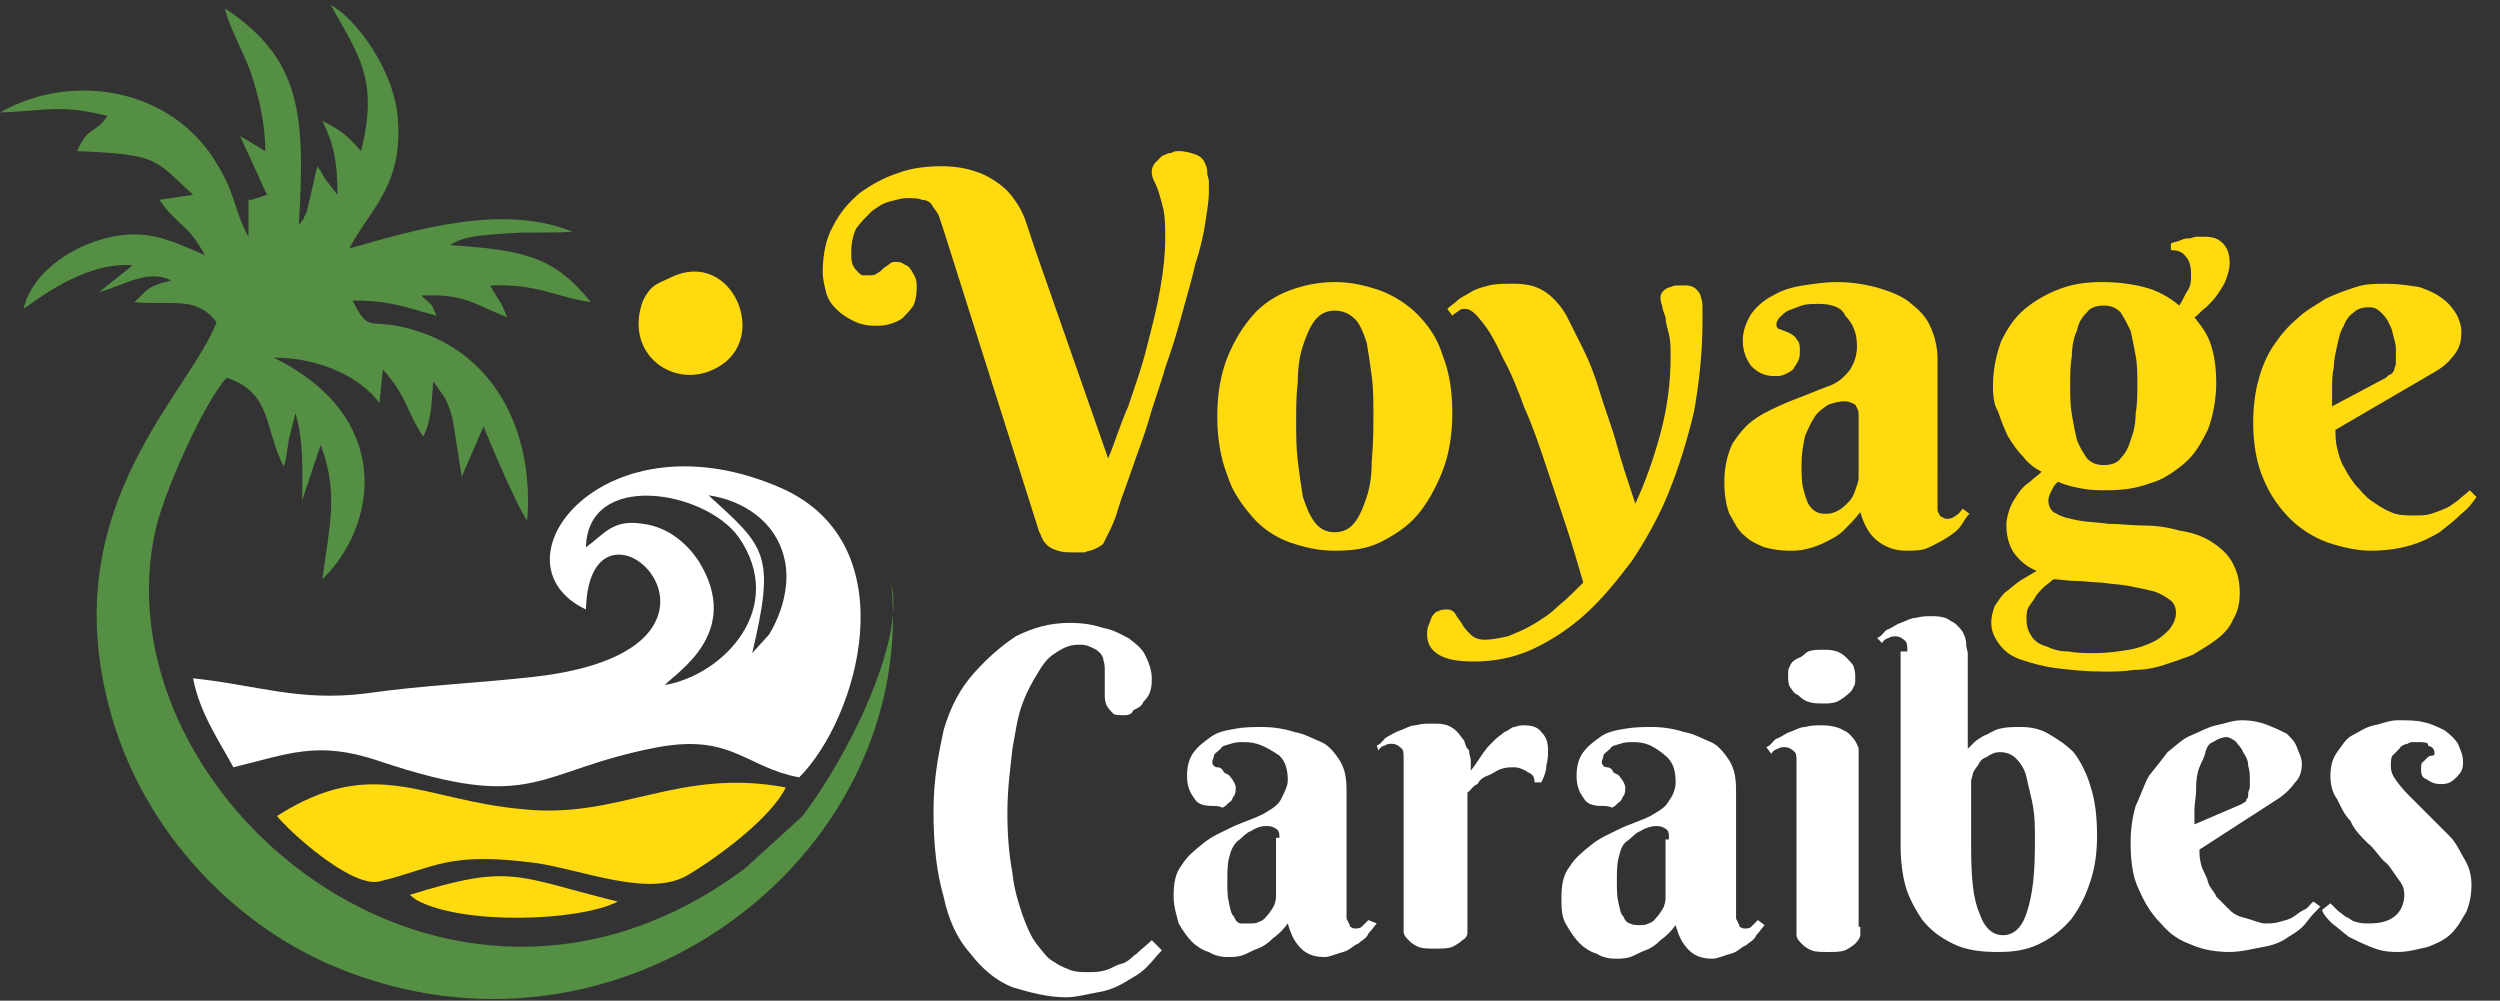 <?xml version="1.0" encoding="utf-8"?>
<!-- Generator: Adobe Illustrator 24.1.0, SVG Export Plug-In . SVG Version: 6.00 Build 0)  -->
<svg version="1.1" id="Layer_1" xmlns="http://www.w3.org/2000/svg" xmlns:xlink="http://www.w3.org/1999/xlink" x="0px" y="0px"
	 width="148.9px" height="59.6px" viewBox="0 0 148.9 59.6" style="enable-background:new 0 0 148.9 59.6;" xml:space="preserve">
<rect x="0" y="0" width="148.9" height="59.6" fill="#333333" stroke="none"/>
<style type="text/css">
	.st0{fill:#FFDA0F;}
	.st1{fill:#FFFFFF;}
	.st2{fill-rule:evenodd;clip-rule:evenodd;fill:#FFFFFF;}
	.st3{fill-rule:evenodd;clip-rule:evenodd;fill:#FFDA0F;}
	.st4{fill-rule:evenodd;clip-rule:evenodd;fill:#558F43;}
</style>
<g>
	<path class="st0" d="M66,27.3c0.4-0.9,0.7-2,1.2-3.1c0.4-1.2,0.8-2.3,1.1-3.5c0.3-1.2,0.6-2.3,0.8-3.5c0.2-1.1,0.3-2.1,0.3-3
		c0-0.7,0-1.2-0.1-1.7c-0.1-0.4-0.2-0.8-0.3-1.1c-0.1-0.3-0.2-0.5-0.3-0.7c-0.1-0.2-0.1-0.4-0.1-0.5c0-0.2,0.1-0.4,0.2-0.5
		s0.3-0.3,0.4-0.4c0.2-0.1,0.4-0.2,0.6-0.2C69.9,9,70.1,9,70.2,9c0.4,0,0.7,0.1,1,0.2c0.3,0.1,0.5,0.3,0.6,0.6
		c0.1,0.2,0.1,0.3,0.1,0.5s0.1,0.3,0.1,0.5s0,0.3,0,0.4c0,0.1,0,0.2,0,0.3c0,0.4-0.1,1-0.2,1.7s-0.3,1.6-0.6,2.5
		c-0.2,0.9-0.5,1.9-0.8,3s-0.6,2.1-1,3.2c-0.3,1.1-0.7,2.1-1,3.2c-0.3,1-0.7,2-1,2.9s-0.6,1.6-0.8,2.3c-0.2,0.7-0.4,1.1-0.6,1.5
		c-0.1,0.2-0.2,0.4-0.3,0.6c-0.1,0.1-0.3,0.2-0.5,0.3s-0.4,0.1-0.6,0.2c-0.2,0-0.4,0-0.6,0c-0.4,0-0.7,0-1-0.1s-0.5-0.2-0.6-0.3
		s-0.3-0.3-0.3-0.4C62,32,62,31.8,61.9,31.7l-5.7-18c-0.1-0.3-0.2-0.6-0.3-0.9c-0.1-0.2-0.3-0.4-0.4-0.6s-0.4-0.3-0.6-0.3
		c-0.2-0.1-0.5-0.1-0.9-0.1c-0.3,0-0.6,0.1-1,0.2c-0.4,0.1-0.7,0.3-1.1,0.6c-0.3,0.3-0.6,0.6-0.9,1c-0.2,0.4-0.3,0.9-0.3,1.4
		c0,0.3,0,0.6,0.1,0.8s0.2,0.3,0.3,0.4s0.2,0.2,0.3,0.2s0.2,0,0.2,0c0.3,0,0.5,0,0.6-0.1c0.2-0.1,0.3-0.2,0.4-0.3
		c0.1-0.1,0.3-0.2,0.4-0.3c0.1-0.1,0.2-0.1,0.4-0.1c0.1,0,0.2,0,0.4,0.1c0.1,0.1,0.3,0.1,0.4,0.3c0.1,0.1,0.2,0.3,0.3,0.5
		s0.1,0.4,0.1,0.7c0,0.4-0.1,0.8-0.2,1c-0.2,0.3-0.4,0.5-0.6,0.7c-0.2,0.2-0.5,0.3-0.8,0.4s-0.6,0.1-0.9,0.1c-0.5,0-0.9-0.1-1.3-0.3
		c-0.4-0.2-0.7-0.4-1-0.7c-0.3-0.3-0.5-0.6-0.6-1S49,16.6,49,16.2c0-1,0.2-2,0.6-2.7c0.4-0.8,0.9-1.4,1.6-2c0.7-0.5,1.4-0.9,2.3-1.2
		c0.8-0.3,1.7-0.4,2.6-0.4c1,0,1.8,0.2,2.5,0.5c0.6,0.3,1.2,0.7,1.6,1.2c0.4,0.5,0.7,1,0.9,1.6s0.4,1.2,0.6,1.8L66,27.3z"/>
	<path class="st0" d="M72.5,24.8c0-1.3,0.2-2.5,0.6-3.5s0.9-1.8,1.5-2.5s1.4-1.2,2.2-1.5c0.8-0.3,1.7-0.5,2.7-0.5s1.8,0.2,2.7,0.5
		c0.8,0.3,1.6,0.8,2.2,1.4s1.2,1.4,1.5,2.4c0.4,1,0.6,2.1,0.6,3.5c0,1.3-0.2,2.5-0.6,3.5S85,30,84.4,30.7s-1.4,1.2-2.2,1.6
		c-0.8,0.4-1.7,0.5-2.7,0.5s-1.8-0.2-2.7-0.5c-0.8-0.3-1.6-0.8-2.2-1.5s-1.2-1.5-1.5-2.5C72.7,27.3,72.5,26.1,72.5,24.8z M81.8,24.7
		c0-0.8,0-1.6-0.1-2.3c-0.1-0.8-0.2-1.4-0.3-2c-0.2-0.6-0.4-1.1-0.7-1.4c-0.3-0.3-0.7-0.5-1.2-0.5s-0.9,0.2-1.2,0.6
		c-0.3,0.4-0.5,0.9-0.7,1.5s-0.3,1.3-0.3,2.1c-0.1,0.8-0.1,1.6-0.1,2.4s0,1.6,0.1,2.4s0.2,1.5,0.3,2.1c0.2,0.6,0.4,1.1,0.7,1.5
		c0.3,0.4,0.7,0.6,1.2,0.6s0.9-0.2,1.2-0.6c0.3-0.4,0.5-0.9,0.7-1.5s0.3-1.3,0.3-2.1C81.8,26.3,81.8,25.5,81.8,24.7z"/>
	<path class="st0" d="M101.4,19.2c0,1.8-0.2,3.6-0.5,5.3c-0.4,1.7-0.9,3.3-1.5,4.8s-1.4,2.9-2.2,4.1c-0.9,1.2-1.8,2.3-2.8,3.2
		s-2.1,1.6-3.2,2.1s-2.3,0.7-3.4,0.7c-0.9,0-1.6-0.1-2.1-0.4c-0.5-0.3-0.7-0.7-0.7-1.2c0-0.2,0-0.4,0.1-0.6c0.1-0.2,0.1-0.3,0.2-0.5
		c0.1-0.1,0.2-0.3,0.4-0.3c0.1-0.1,0.3-0.1,0.5-0.1s0.4,0.1,0.5,0.3s0.3,0.4,0.4,0.6c0.1,0.2,0.3,0.4,0.5,0.6
		c0.2,0.2,0.5,0.3,0.8,0.3c0.5,0,0.9-0.1,1.4-0.2c0.5-0.2,1-0.4,1.5-0.7s1-0.6,1.5-1.1c0.5-0.4,1-0.9,1.5-1.4c-0.3-1-0.6-2.1-1-3.3
		s-0.8-2.4-1.2-3.6c-0.4-1.2-0.8-2.4-1.3-3.5c-0.4-1.1-0.8-2.1-1.3-3c-0.4-0.9-0.8-1.6-1.2-2.1c-0.4-0.5-0.7-0.8-1-0.8
		c-0.2,0-0.3,0-0.4,0.1s-0.2,0.1-0.4,0.3l-0.3-0.4c0.2-0.2,0.4-0.3,0.6-0.5s0.5-0.3,0.8-0.5s0.7-0.3,1.1-0.4s0.9-0.1,1.5-0.1
		s1.2,0.1,1.7,0.4s1,0.8,1.4,1.5c0.3,0.6,0.6,1.2,1,2s0.7,1.6,1,2.6s0.7,2,1,3.1s0.7,2.3,1.1,3.5c0.6-1.3,1.1-2.7,1.5-4.2
		c0.4-1.5,0.6-3,0.6-4.5c0-0.6,0-1-0.1-1.4s-0.2-0.7-0.2-1c-0.1-0.3-0.2-0.5-0.2-0.7c-0.1-0.2-0.1-0.4-0.1-0.5
		c0-0.2,0.1-0.3,0.2-0.4s0.3-0.2,0.4-0.2C99.7,17,99.8,17,100,17s0.3,0,0.4,0c0.3,0,0.5,0.1,0.6,0.2s0.3,0.3,0.3,0.5
		c0.1,0.2,0.1,0.5,0.1,0.7C101.4,18.5,101.4,18.9,101.4,19.2z"/>
	<path class="st0" d="M108.3,18.1c-0.3,0-0.7,0-1,0.1s-0.5,0.2-0.8,0.3c-0.2,0.1-0.4,0.3-0.5,0.4s-0.2,0.3-0.2,0.4
		c0,0.2,0.1,0.3,0.2,0.3c0.2,0.1,0.3,0.1,0.5,0.2s0.4,0.2,0.5,0.4c0.2,0.2,0.2,0.4,0.2,0.7c0,0.2,0,0.4-0.1,0.6s-0.2,0.3-0.3,0.5
		c-0.1,0.1-0.3,0.2-0.5,0.3c-0.2,0.1-0.4,0.1-0.6,0.1c-0.6,0-1-0.2-1.4-0.6c-0.3-0.4-0.5-0.9-0.5-1.5s0.2-1.1,0.5-1.6
		c0.3-0.4,0.7-0.8,1.3-1.1c0.5-0.3,1.1-0.5,1.8-0.6c0.7-0.1,1.3-0.2,2-0.2c0.8,0,1.5,0.1,2.3,0.3c0.7,0.2,1.3,0.4,1.9,0.8
		c0.5,0.4,1,0.8,1.3,1.4s0.5,1.3,0.5,2.1V30c0,0.1,0,0.2,0,0.3c0,0.1,0,0.2,0.1,0.3c0,0.1,0.1,0.2,0.2,0.2c0.1,0.1,0.2,0.1,0.3,0.1
		c0.2,0,0.4-0.1,0.5-0.2c0.2-0.1,0.3-0.3,0.4-0.4l0.4,0.3c-0.2,0.2-0.3,0.4-0.5,0.7c-0.2,0.3-0.5,0.5-0.8,0.7s-0.7,0.4-1.1,0.6
		c-0.4,0.2-0.9,0.2-1.4,0.2c-0.6,0-1.2-0.2-1.7-0.6c-0.5-0.4-0.8-1-1-1.7c-0.3,0.4-0.7,0.8-1,1.1c-0.3,0.3-0.7,0.5-1.1,0.7
		s-0.7,0.3-1.1,0.4c-0.4,0.1-0.7,0.1-1.1,0.1c-0.5,0-1-0.1-1.4-0.2c-0.5-0.2-0.9-0.4-1.2-0.7c-0.4-0.3-0.6-0.8-0.9-1.3
		c-0.2-0.5-0.3-1.2-0.3-1.9c0-0.9,0.2-1.7,0.5-2.3c0.4-0.6,0.8-1.1,1.4-1.5s1.3-0.7,2-1c0.8-0.3,1.5-0.6,2.3-0.9
		c0.6-0.2,1-0.6,1.3-1c0.3-0.5,0.4-0.9,0.4-1.4c0-0.7-0.2-1.3-0.7-1.8C109.7,18.3,109.1,18.1,108.3,18.1z M110.7,24.7
		c0-0.3-0.1-0.4-0.2-0.6c-0.2-0.1-0.4-0.2-0.6-0.2c-0.4,0-0.7,0.1-1,0.2c-0.3,0.2-0.6,0.4-0.8,0.7c-0.2,0.3-0.4,0.7-0.6,1.2
		c-0.1,0.5-0.2,1-0.2,1.6s0,1.1,0.1,1.5s0.2,0.7,0.3,0.9c0.1,0.2,0.3,0.4,0.5,0.5s0.4,0.1,0.6,0.1c0.3,0,0.5-0.1,0.7-0.2
		s0.4-0.3,0.6-0.5s0.3-0.4,0.4-0.7s0.2-0.5,0.2-0.8V24.7z"/>
	<path class="st0" d="M118.7,23c0-1,0.2-1.9,0.5-2.7c0.4-0.8,0.8-1.4,1.4-1.9s1.3-0.9,2.1-1.2c0.8-0.3,1.6-0.4,2.5-0.4
		s1.7,0.1,2.5,0.3s1.5,0.6,2.1,1.1c0.2-0.3,0.3-0.6,0.5-0.9s0.2-0.6,0.2-1s-0.1-0.8-0.3-1c-0.2-0.3-0.5-0.4-0.9-0.4v-0.4
		c0.2-0.1,0.4-0.1,0.6-0.2c0.2-0.1,0.3-0.1,0.5-0.1c0.1,0,0.3-0.1,0.4-0.1c0.1,0,0.3,0,0.5,0c0.5,0,0.8,0.1,1.1,0.4
		c0.3,0.3,0.4,0.7,0.4,1.2c0,0.3-0.1,0.6-0.2,0.9s-0.3,0.6-0.5,0.9s-0.4,0.5-0.7,0.8c-0.3,0.2-0.5,0.5-0.7,0.6c0.4,0.5,0.8,1,1,1.7
		c0.2,0.6,0.3,1.4,0.3,2.2c0,1-0.2,2-0.5,2.8c-0.4,0.8-0.8,1.5-1.4,2c-0.6,0.5-1.3,1-2.1,1.2c-0.8,0.3-1.6,0.4-2.5,0.4
		c-0.5,0-1,0-1.5-0.1s-1-0.2-1.4-0.4c-0.2,0.1-0.3,0.3-0.4,0.5s-0.2,0.4-0.2,0.6c0,0.4,0.2,0.7,0.5,0.8c0.3,0.2,0.8,0.3,1.3,0.4
		s1.1,0.1,1.8,0.2c0.7,0,1.4,0.1,2.1,0.1c0.7,0,1.4,0.1,2.1,0.3c0.7,0.1,1.3,0.3,1.8,0.6s1,0.7,1.3,1.2s0.5,1.1,0.5,1.9
		c0,0.6-0.1,1.1-0.4,1.6c-0.2,0.5-0.6,0.9-1,1.2s-0.9,0.6-1.4,0.9c-0.5,0.2-1.1,0.4-1.7,0.6c-0.6,0.2-1.2,0.3-1.8,0.3
		c-0.6,0.1-1.2,0.1-1.8,0.1c-1,0-2-0.1-2.8-0.2c-0.8-0.1-1.5-0.3-2.1-0.5s-1-0.5-1.3-0.9s-0.5-0.8-0.5-1.3c0-0.4,0.1-0.7,0.2-1
		c0.2-0.3,0.4-0.6,0.6-0.8c0.3-0.2,0.6-0.5,0.9-0.7s0.7-0.4,1-0.6c-0.5-0.2-0.9-0.5-1.3-1c-0.3-0.4-0.5-1-0.5-1.7
		c0-0.4,0.1-0.7,0.2-1s0.3-0.6,0.5-0.9s0.4-0.5,0.7-0.7c0.2-0.2,0.5-0.4,0.7-0.6c-0.4-0.2-0.8-0.5-1.1-0.9c-0.3-0.3-0.6-0.7-0.9-1.2
		c-0.2-0.4-0.4-0.9-0.6-1.5C118.8,24.2,118.7,23.7,118.7,23z M129.6,36.5c0-0.3-0.1-0.6-0.4-0.8c-0.3-0.2-0.6-0.4-1-0.5
		c-0.4-0.1-0.9-0.2-1.4-0.3s-1-0.1-1.6-0.2c-0.5,0-1.1-0.1-1.6-0.1s-0.9-0.1-1.3-0.1c-0.2,0.2-0.4,0.3-0.6,0.5s-0.4,0.4-0.5,0.6
		c-0.1,0.2-0.3,0.4-0.4,0.6c-0.1,0.2-0.1,0.4-0.1,0.7c0,0.4,0.1,0.7,0.3,1c0.2,0.3,0.5,0.5,0.9,0.6c0.4,0.2,0.8,0.3,1.3,0.3
		c0.5,0.1,1,0.1,1.6,0.1c0.7,0,1.4-0.1,2-0.2c0.6-0.1,1.1-0.3,1.5-0.5c0.4-0.2,0.7-0.5,0.9-0.7C129.5,37.1,129.6,36.8,129.6,36.5z
		 M127.3,22.9c0-0.6,0-1.2-0.1-1.7c-0.1-0.6-0.2-1-0.3-1.5c-0.2-0.4-0.4-0.8-0.6-1.1c-0.3-0.3-0.6-0.4-1-0.4s-0.8,0.1-1,0.4
		c-0.3,0.3-0.5,0.6-0.6,1.1c-0.2,0.4-0.3,1-0.3,1.5c-0.1,0.6-0.1,1.1-0.1,1.7s0,1.2,0.1,1.8c0.1,0.6,0.2,1.1,0.3,1.5
		c0.2,0.5,0.4,0.8,0.6,1.1c0.3,0.3,0.6,0.4,1,0.4s0.8-0.1,1-0.4c0.3-0.3,0.5-0.7,0.6-1.1c0.2-0.5,0.3-1,0.3-1.6
		C127.3,24.1,127.3,23.5,127.3,22.9z"/>
	<path class="st0" d="M139.1,25.6c0,0.3,0,0.7,0.1,1.1s0.2,0.8,0.4,1.1c0.2,0.4,0.4,0.7,0.7,1.1c0.3,0.3,0.6,0.7,0.9,0.9
		s0.7,0.5,1.2,0.7c0.4,0.2,0.9,0.2,1.4,0.2c0.4,0,0.7,0,1-0.1s0.6-0.2,0.8-0.3c0.3-0.1,0.5-0.3,0.8-0.5c0.2-0.2,0.5-0.4,0.7-0.6
		l0.4,0.4c-0.2,0.3-0.5,0.7-0.9,1c-0.4,0.4-0.8,0.7-1.3,1.1c-0.5,0.3-1.1,0.6-1.8,0.8s-1.5,0.3-2.3,0.3s-1.7-0.2-2.6-0.5
		c-0.8-0.3-1.6-0.8-2.2-1.4c-0.6-0.6-1.2-1.4-1.6-2.4c-0.4-0.9-0.6-2.1-0.6-3.3c0-0.9,0.1-1.8,0.3-2.5c0.2-0.8,0.5-1.5,0.9-2.1
		s0.9-1.2,1.4-1.6c0.5-0.5,1.1-0.8,1.7-1.2c0.6-0.3,1.2-0.5,1.8-0.7s1.2-0.2,1.8-0.2c0.7,0,1.4,0.1,2,0.2c0.6,0.2,1,0.4,1.4,0.7
		c0.4,0.3,0.6,0.6,0.8,0.9c0.2,0.4,0.3,0.7,0.3,1.1c0,0.5-0.1,0.9-0.4,1.3c-0.3,0.4-0.6,0.7-1.1,1L139.1,25.6z M142.1,22.5
		c0.1-0.1,0.2-0.2,0.3-0.2c0.1-0.1,0.2-0.2,0.2-0.3c0-0.1,0.1-0.2,0.1-0.4c0-0.2,0-0.4,0-0.6c0-0.3,0-0.5-0.1-0.8s-0.1-0.6-0.3-0.9
		c-0.1-0.3-0.3-0.5-0.5-0.7s-0.4-0.3-0.7-0.3c-0.4,0-0.7,0.1-0.9,0.3c-0.3,0.2-0.5,0.5-0.6,0.8c-0.2,0.3-0.3,0.7-0.4,1.2
		c-0.1,0.4-0.2,0.9-0.2,1.3c-0.1,0.4-0.1,0.9-0.1,1.3s0,0.8,0,1L142.1,22.5z"/>
	<path class="st1" d="M64.4,38.4c-0.3,0-0.5,0-0.8,0.1c-0.3,0.1-0.6,0.3-0.9,0.5c-0.4,0.3-0.6,0.6-0.9,1.1s-0.6,1-0.9,1.8
		c-0.3,0.8-0.4,1.6-0.6,2.7c-0.1,1-0.3,2.3-0.3,3.8c0,1.4,0.1,2.5,0.3,3.6c0.1,1,0.4,1.9,0.6,2.5c0.3,0.8,0.5,1.3,0.9,1.8
		s0.6,0.8,1,1c0.4,0.3,0.8,0.4,1,0.5c0.4,0.1,0.6,0.1,1,0.1s0.6,0,1-0.1s0.6-0.3,1-0.4c0.4-0.1,0.6-0.4,0.9-0.6
		c0.3-0.3,0.6-0.5,0.9-0.8l0.6,0.6c-0.3,0.3-0.5,0.6-0.9,1c-0.4,0.4-0.8,0.6-1.3,0.9s-1,0.5-1.6,0.6c-0.6,0.1-1.3,0.3-1.9,0.3
		c-1.1,0-2.2-0.3-3.2-0.6c-1-0.4-1.8-1.1-2.5-2c-0.8-0.9-1.3-2-1.6-3.4c-0.4-1.4-0.6-3-0.6-5.1c0-1.9,0.3-3.4,0.6-4.8
		c0.4-1.4,1-2.5,1.8-3.4c0.8-0.9,1.6-1.6,2.5-2.2c1-0.5,2-0.8,3.2-0.8c0.8,0,1.4,0.1,2,0.3c0.6,0.1,1.1,0.4,1.5,0.6
		c0.4,0.3,0.8,0.6,1,1s0.4,0.9,0.4,1.4c0,0.3,0,0.5-0.1,0.8s-0.3,0.5-0.4,0.6c-0.1,0.3-0.4,0.4-0.6,0.5c-0.1,0.3-0.4,0.3-0.6,0.3
		s-0.5,0-0.6-0.1S66,42.2,65.9,42c-0.1-0.3-0.1-0.4-0.1-0.6s0-0.5,0-0.8c0-0.3,0-0.5,0-0.8c0-0.3-0.1-0.5-0.1-0.6
		c-0.1-0.3-0.3-0.4-0.4-0.5C64.9,38.5,64.7,38.4,64.4,38.4z"/>
	<path class="st1" d="M74.1,44.2c-0.3,0-0.5,0-0.8,0.1c-0.3,0.1-0.5,0.1-0.6,0.3c-0.1,0.1-0.4,0.3-0.4,0.4c0,0.1-0.1,0.3-0.1,0.4
		c0,0.1,0.1,0.3,0.3,0.3s0.3,0.1,0.4,0.3c0.1,0.1,0.3,0.1,0.4,0.3c0.1,0.1,0.3,0.4,0.3,0.6c0,0.1,0,0.4-0.1,0.5
		c-0.1,0.1-0.1,0.3-0.3,0.4c-0.1,0.1-0.3,0.3-0.4,0.3C72.6,48,72.4,48,72.2,48c-0.5,0-0.9-0.1-1.1-0.5c-0.3-0.4-0.4-0.8-0.4-1.3
		c0-0.5,0.1-1,0.4-1.4c0.3-0.4,0.6-0.6,1-0.9c0.4-0.3,0.9-0.4,1.5-0.5c0.5-0.1,1.1-0.1,1.6-0.1c0.6,0,1.3,0.1,1.9,0.3
		c0.6,0.1,1.1,0.4,1.6,0.6s0.9,0.8,1.1,1.1c0.3,0.5,0.4,1,0.4,1.8v7.2c0,0.1,0,0.1,0,0.3s0,0.1,0.1,0.3c0,0.1,0.1,0.1,0.1,0.3
		c0.1,0,0.1,0.1,0.3,0.1c0.1,0,0.3,0,0.4-0.1c0.1-0.1,0.3-0.3,0.4-0.4L82,55c-0.1,0.1-0.3,0.4-0.5,0.6c-0.1,0.3-0.4,0.4-0.6,0.6
		c-0.3,0.1-0.5,0.4-0.9,0.5c-0.4,0.1-0.8,0.3-1.1,0.3c-0.5,0-1-0.1-1.4-0.5s-0.6-0.8-0.8-1.5c-0.3,0.4-0.5,0.6-0.9,0.9
		c-0.3,0.3-0.6,0.5-0.9,0.6c-0.3,0.1-0.6,0.3-0.9,0.4c-0.3,0.1-0.6,0.1-0.9,0.1c-0.4,0-0.8-0.1-1.1-0.3c-0.4-0.1-0.8-0.4-1-0.6
		c-0.3-0.3-0.5-0.6-0.8-1.1c-0.1-0.4-0.3-1-0.3-1.6c0-0.8,0.1-1.4,0.5-1.9c0.3-0.5,0.8-0.9,1.3-1.3c0.5-0.4,1-0.6,1.6-0.9
		s1.3-0.5,1.9-0.8c0.5-0.3,0.9-0.5,1.1-0.9s0.4-0.8,0.4-1.1c0-0.6-0.1-1.1-0.5-1.5C75.3,44.4,74.8,44.2,74.1,44.2z M76.2,49.8
		c0-0.3-0.1-0.4-0.3-0.5s-0.3-0.1-0.5-0.1c-0.3,0-0.6,0.1-0.9,0.3c-0.3,0.1-0.5,0.4-0.8,0.6c-0.3,0.3-0.4,0.6-0.5,1
		c-0.1,0.4-0.1,0.9-0.1,1.4c0,0.5,0,0.9,0.1,1.3c0.1,0.4,0.1,0.6,0.3,0.8c0.1,0.3,0.3,0.4,0.4,0.4C74,55,74.3,55,74.4,55
		c0.3,0,0.4,0,0.6-0.1c0.3-0.1,0.4-0.3,0.5-0.4c0.1-0.1,0.3-0.4,0.4-0.6c0.1-0.3,0.1-0.4,0.1-0.6v-3.4H76.2z"/>
	<path class="st1" d="M87.6,45.9c0.4-0.5,0.6-0.9,1-1.4c0.1-0.1,0.4-0.4,0.5-0.5c0.1-0.1,0.4-0.3,0.5-0.4c0.3-0.1,0.4-0.3,0.6-0.3
		c0.3-0.1,0.4-0.1,0.6-0.1c0.4,0,0.8,0.1,1,0.4c0.3,0.3,0.4,0.6,0.4,1.1c0,0.3,0,0.5-0.1,0.9c0,0.3-0.1,0.6-0.3,1h-0.4
		c0-0.3-0.1-0.5-0.4-0.6c-0.1-0.1-0.5-0.3-0.8-0.3s-0.5,0-0.8,0.1c-0.3,0.1-0.5,0.3-0.8,0.4c-0.3,0.1-0.5,0.3-0.6,0.5
		c-0.3,0.1-0.4,0.4-0.6,0.5v8c0,0.1,0,0.3,0,0.4c0,0.1-0.1,0.3-0.3,0.4c-0.1,0.1-0.4,0.3-0.6,0.4c-0.3,0.1-0.6,0.1-1,0.1
		c-0.4,0-0.8,0-1-0.1c-0.3-0.1-0.5-0.3-0.6-0.4c-0.1-0.1-0.3-0.3-0.3-0.5c0-0.1,0-0.3,0-0.4v-9.9c0-0.3,0-0.5-0.1-0.6
		c-0.1-0.1-0.3-0.3-0.6-0.3c-0.1,0-0.3,0-0.4,0.1c-0.1,0-0.3,0.1-0.4,0.3L82,44.4c0.3-0.1,0.4-0.4,0.6-0.5s0.5-0.3,0.8-0.4
		c0.3-0.1,0.6-0.3,0.9-0.3c0.4-0.1,0.6-0.1,1-0.1s0.6,0,0.9,0.1c0.3,0.1,0.5,0.3,0.6,0.4c0.1,0.1,0.3,0.4,0.4,0.5
		c0.1,0.3,0.1,0.4,0.3,0.6c0,0.3,0.1,0.4,0.1,0.6C87.6,45.6,87.6,45.8,87.6,45.9z"/>
	<path class="st1" d="M97.3,44.2c-0.3,0-0.5,0-0.8,0.1c-0.3,0.1-0.5,0.1-0.6,0.3c-0.1,0.1-0.4,0.3-0.4,0.4c0,0.1-0.1,0.3-0.1,0.4
		c0,0.1,0.1,0.3,0.3,0.3s0.3,0.1,0.4,0.3c0.1,0.1,0.3,0.1,0.4,0.3c0.1,0.1,0.3,0.4,0.3,0.6c0,0.1,0,0.4-0.1,0.5s-0.1,0.3-0.3,0.4
		c-0.1,0.1-0.3,0.3-0.4,0.3C95.8,48,95.6,48,95.4,48c-0.5,0-0.9-0.1-1.1-0.5c-0.3-0.4-0.4-0.8-0.4-1.3c0-0.5,0.1-1,0.4-1.4
		c0.3-0.4,0.6-0.6,1-0.9s0.9-0.4,1.5-0.5c0.6-0.1,1.1-0.1,1.6-0.1c0.6,0,1.3,0.1,1.9,0.3c0.6,0.1,1.1,0.4,1.6,0.6s0.9,0.8,1.1,1.1
		c0.3,0.5,0.4,1,0.4,1.8v7.2c0,0.1,0,0.1,0,0.3s0,0.1,0.1,0.3c0,0.1,0.1,0.1,0.1,0.3c0.1,0,0.1,0.1,0.3,0.1s0.3,0,0.4-0.1
		c0.1-0.1,0.3-0.3,0.4-0.4l0.4,0.3c-0.1,0.1-0.3,0.4-0.5,0.6c-0.1,0.3-0.4,0.4-0.6,0.6c-0.3,0.1-0.5,0.4-0.9,0.5
		c-0.4,0.1-0.8,0.3-1.1,0.3c-0.5,0-1-0.1-1.4-0.5c-0.4-0.4-0.6-0.8-0.8-1.5c-0.3,0.4-0.5,0.6-0.9,0.9c-0.3,0.3-0.6,0.5-0.9,0.6
		c-0.3,0.1-0.6,0.3-0.9,0.4s-0.6,0.1-0.9,0.1c-0.4,0-0.8-0.1-1.1-0.3c-0.4-0.1-0.8-0.4-1-0.6c-0.3-0.3-0.5-0.6-0.8-1.1
		s-0.3-1-0.3-1.6c0-0.8,0.1-1.4,0.5-1.9c0.3-0.5,0.8-0.9,1.3-1.3c0.5-0.4,1-0.6,1.6-0.9s1.3-0.5,1.9-0.8c0.5-0.3,0.9-0.5,1.1-0.9
		c0.3-0.4,0.4-0.8,0.4-1.1c0-0.6-0.1-1.1-0.5-1.5C98.5,44.4,98,44.2,97.3,44.2z M99.4,49.8c0-0.3-0.1-0.4-0.3-0.5s-0.3-0.1-0.5-0.1
		s-0.6,0.1-0.9,0.3c-0.3,0.1-0.5,0.4-0.8,0.6s-0.4,0.6-0.5,1c-0.1,0.4-0.1,0.9-0.1,1.4c0,0.5,0,0.9,0.1,1.3s0.1,0.6,0.3,0.8
		c0.1,0.3,0.3,0.4,0.4,0.4c0.1,0.1,0.4,0.1,0.5,0.1c0.3,0,0.4,0,0.6-0.1c0.3-0.1,0.4-0.3,0.5-0.4c0.1-0.1,0.3-0.4,0.4-0.6
		c0.1-0.3,0.1-0.4,0.1-0.6v-3.4H99.4z"/>
	<path class="st1" d="M110.8,55.3c0,0.1,0,0.3,0,0.4c0,0.1-0.1,0.3-0.3,0.5c-0.1,0.1-0.4,0.3-0.6,0.4c-0.3,0.1-0.6,0.1-1,0.1
		c-0.4,0-0.8,0-1-0.1c-0.3-0.1-0.5-0.3-0.6-0.4c-0.1-0.1-0.3-0.3-0.3-0.5c0-0.1,0-0.3,0-0.4v-9.9c0-0.3,0-0.5-0.1-0.6
		s-0.3-0.3-0.6-0.3c-0.1,0-0.3,0-0.4,0.1c-0.1,0-0.3,0.1-0.4,0.3l-0.3-0.4c0.3-0.1,0.4-0.4,0.6-0.5c0.3-0.1,0.5-0.3,0.8-0.4
		s0.6-0.3,0.9-0.3c0.4-0.1,0.6-0.1,1-0.1c0.5,0,1,0.1,1.3,0.3c0.3,0.1,0.5,0.4,0.6,0.5c0.1,0.1,0.3,0.5,0.3,0.6c0,0.3,0,0.5,0,0.6
		v10H110.8z M106.5,40.3c0-0.3,0-0.5,0.1-0.6c0.1-0.3,0.3-0.4,0.5-0.5c0.3-0.1,0.4-0.3,0.6-0.4c0.3-0.1,0.5-0.1,0.9-0.1
		c0.3,0,0.5,0,0.8,0.1c0.3,0.1,0.5,0.3,0.6,0.4c0.1,0.1,0.4,0.4,0.4,0.5c0.1,0.3,0.1,0.5,0.1,0.6c0,0.3,0,0.5-0.1,0.6
		c-0.1,0.3-0.3,0.4-0.4,0.5c-0.1,0.1-0.4,0.3-0.6,0.4c-0.3,0.1-0.5,0.1-0.8,0.1c-0.3,0-0.6,0-0.9-0.1c-0.3-0.1-0.5-0.3-0.6-0.4
		c-0.3-0.1-0.4-0.4-0.5-0.5C106.5,40.7,106.5,40.4,106.5,40.3z"/>
	<path class="st1" d="M113.6,38.8c0-0.3,0-0.5-0.1-0.6c-0.1-0.1-0.3-0.3-0.6-0.3c-0.1,0-0.3,0-0.4,0.1c-0.1,0-0.3,0.1-0.4,0.3
		l-0.3-0.3c0.3-0.1,0.4-0.4,0.6-0.5c0.3-0.1,0.5-0.3,0.8-0.4s0.6-0.3,0.9-0.3c0.4-0.1,0.6-0.1,1-0.1c0.5,0,0.9,0.1,1.1,0.3
		c0.3,0.1,0.5,0.4,0.6,0.5c0.1,0.1,0.3,0.5,0.3,0.8c0,0.3,0.1,0.5,0.1,0.6v5.7c0.1-0.1,0.3-0.3,0.4-0.4c0.1-0.1,0.4-0.3,0.6-0.4
		c0.3-0.1,0.5-0.3,0.9-0.4c0.4-0.1,0.8-0.1,1.3-0.1s1.1,0.1,1.6,0.4c0.5,0.3,1,0.6,1.5,1.1c0.4,0.5,0.8,1.3,1,2
		c0.3,0.9,0.4,1.9,0.4,3c0,0.9-0.1,1.8-0.4,2.7c-0.3,0.9-0.6,1.5-1.1,2.2c-0.5,0.6-1.1,1.1-1.9,1.5c-0.8,0.4-1.6,0.5-2.5,0.5
		c-1,0-1.9-0.1-2.7-0.5c-0.8-0.4-1.3-0.8-1.8-1.4c-0.4-0.6-0.8-1.3-1-2s-0.3-1.6-0.3-2.4V38.8H113.6z M121.2,50.1c0-0.8,0-1.4-0.1-2
		c-0.1-0.6-0.3-1.3-0.4-1.8c-0.1-0.5-0.4-0.9-0.6-1.1c-0.3-0.3-0.6-0.4-1-0.4c-0.3,0-0.5,0.1-0.8,0.3c-0.3,0.1-0.4,0.3-0.5,0.5
		c-0.1,0.1-0.3,0.4-0.3,0.5c0,0.1-0.1,0.3-0.1,0.4v3.8c0,1.9,0.1,3.2,0.5,4.1c0.3,0.9,0.8,1.3,1.4,1.3s1.1-0.4,1.4-1.3
		C121.1,53.2,121.2,51.9,121.2,50.1z"/>
	<path class="st1" d="M131,50.6c0,0.3,0,0.5,0.1,0.9c0.1,0.4,0.3,0.6,0.4,1c0.1,0.4,0.4,0.6,0.5,0.9c0.3,0.3,0.5,0.5,0.8,0.8
		c0.3,0.3,0.6,0.4,1,0.5c0.4,0.1,0.8,0.3,1.1,0.3c0.3,0,0.6,0,0.9-0.1c0.3-0.1,0.5-0.1,0.8-0.3s0.4-0.3,0.6-0.4
		c0.3-0.1,0.4-0.4,0.6-0.5l0.4,0.3c-0.3,0.3-0.5,0.5-0.8,0.9c-0.3,0.4-0.6,0.6-1.1,0.9c-0.4,0.3-0.9,0.5-1.5,0.6
		c-0.6,0.1-1.3,0.3-2,0.3s-1.5-0.1-2.2-0.4c-0.8-0.3-1.3-0.6-1.9-1.3c-0.6-0.6-1-1.3-1.3-2c-0.4-0.8-0.5-1.8-0.5-2.8
		c0-0.8,0.1-1.5,0.3-2.2c0.3-0.6,0.5-1.3,0.8-1.8c0.4-0.5,0.8-1,1.1-1.4c0.5-0.4,0.9-0.8,1.4-1s1-0.5,1.5-0.6c0.5-0.1,1-0.3,1.5-0.3
		c0.6,0,1.1,0.1,1.6,0.3s0.9,0.4,1.1,0.5c0.3,0.3,0.5,0.5,0.6,0.8c0.1,0.3,0.3,0.6,0.3,1c0,0.4-0.1,0.8-0.4,1.1
		c-0.3,0.4-0.5,0.6-0.9,0.9L131,50.6z M133.5,47.9c0.1-0.1,0.3-0.1,0.3-0.3c0.1-0.1,0.1-0.1,0.1-0.3s0.1-0.3,0.1-0.4
		c0-0.1,0-0.3,0-0.5s0-0.5-0.1-0.8c0-0.3-0.1-0.5-0.3-0.8c-0.1-0.3-0.3-0.4-0.4-0.6c-0.1-0.1-0.4-0.3-0.6-0.3s-0.5,0.1-0.8,0.3
		c-0.3,0.1-0.4,0.4-0.5,0.8c-0.1,0.3-0.3,0.6-0.4,1s-0.1,0.8-0.1,1.1s-0.1,0.8-0.1,1.1c0,0.4,0,0.6,0,0.9L133.5,47.9z"/>
	<path class="st1" d="M143.9,44.2c-0.3,0-0.4,0-0.5,0.1c-0.1,0-0.4,0.1-0.5,0.3c-0.1,0.1-0.3,0.3-0.4,0.4c-0.1,0.1-0.1,0.4-0.1,0.6
		c0,0.4,0.1,0.6,0.4,1c0.3,0.4,0.5,0.6,0.9,1c0.4,0.4,0.8,0.8,1.1,1.1c0.4,0.4,0.8,0.8,1.1,1.1c0.4,0.4,0.6,0.9,0.9,1.4
		c0.3,0.5,0.4,1,0.4,1.5c0,0.6-0.1,1.1-0.3,1.6c-0.3,0.5-0.5,0.9-0.9,1.3s-0.9,0.6-1.4,0.8c-0.5,0.1-1.1,0.3-1.8,0.3
		s-1.1-0.1-1.6-0.3s-0.9-0.4-1.3-0.6c-0.4-0.3-0.6-0.5-1-0.8c-0.3-0.3-0.5-0.5-0.6-0.8l0.5-0.4c0.1,0.1,0.3,0.3,0.4,0.4
		c0.1,0.1,0.4,0.3,0.5,0.4c0.3,0.1,0.4,0.3,0.6,0.3c0.3,0.1,0.5,0.1,0.8,0.1c0.6,0,1.1-0.1,1.5-0.4c0.4-0.3,0.6-0.8,0.6-1.3
		c0-0.4-0.1-0.6-0.4-1c-0.3-0.4-0.5-0.8-0.8-1c-0.4-0.4-0.6-0.8-1-1.1c-0.4-0.4-0.8-0.8-1-1.3c-0.4-0.4-0.6-0.9-0.8-1.3
		c-0.3-0.4-0.4-0.9-0.4-1.4c0-0.5,0.1-1,0.4-1.4c0.3-0.4,0.5-0.8,0.9-1s0.8-0.5,1.3-0.6c0.5-0.1,0.9-0.3,1.4-0.3
		c0.6,0,1.1,0,1.5,0.1c0.5,0.1,0.9,0.3,1.3,0.5c0.4,0.3,0.6,0.5,0.8,0.8c0.1,0.3,0.3,0.6,0.3,1.1c0,0.4-0.1,0.6-0.4,0.9
		c-0.3,0.3-0.5,0.4-0.9,0.4s-0.6-0.1-0.9-0.3c-0.3-0.1-0.3-0.4-0.3-0.6c0-0.1,0-0.4,0.1-0.4c0.1-0.1,0.1-0.1,0.3-0.3
		c0.1-0.1,0.3-0.1,0.3-0.1c0.1,0,0.1-0.1,0.1-0.1c0-0.3-0.1-0.4-0.4-0.5C144.7,44.2,144.3,44.2,143.9,44.2z"/>
</g>
<g>
	<path class="st2" d="M46.6,29.1C36,24.4,29,33.5,34.9,36.3c0.2-8.6,11.6,2.3-3,4c-3.5,0.4-6.6,0.5-10.1,1c-4,0.5-6.5-0.5-10.3-0.9
		c0.4,2.1,1.6,3.8,2.4,5.3c3.3-0.8,5-1.6,8.6-0.4c9.5,3.2,9.3,0.6,16.7-0.8c4.4-0.8,5.2,1.2,8.4,1.8C51.1,42.8,54.1,32.5,46.6,29.1z
		 M39.6,40.8c0.6-0.7,4.7-3.1,2-7.4c-0.6-0.9-1.7-2-3.3-2.2c-1.8-0.3-2.3,0.6-3.4,1.4C35,28,42,29.2,44,32
		C46.9,36.2,43.1,40.2,39.6,40.8z M45.8,37.8l-1,1.1c1.4-5.9,0.8-6.3-2.6-9.4c2.1,0.3,4,1.6,4.5,3.7C47.1,34.7,46.6,36.5,45.8,37.8z
		"/>
	<path class="st3" d="M16.5,48.6c0.6,0.8,4.4,4.3,6.1,3.9c3.3-0.8,4-1.8,9.3-1.1c2.8,0.4,6.8,2.1,9.1,0.7c2-1.2,5-3.5,5.8-5.2
		c-6.4-1.2-9.9,1.9-15.6,1.3C25.2,47.7,22.3,44.9,16.5,48.6z"/>
	<path class="st3" d="M40,16.5c-0.8,0.4-1.2,0.4-1.7,1.4c-1.2,3.2,1.9,5.4,4.4,4C45.9,20.2,43.6,14.8,40,16.5z"/>
	<path class="st3" d="M24.4,53.3l0.4,0.3c2.7,1.5,9.6,1.3,12,0.1C30.7,52.2,30.5,51.4,24.4,53.3z"/>
	<path class="st4" d="M21.5,9c-0.8-0.9-1.1-1.2-2.3-1.8c0.7,1.4,0.9,2.5,0.9,4.4l-0.7-0.9c-0.1-0.1-0.2-0.4-0.5-0.8l-0.6,2.6
		c0,0.1-0.2,0.4-0.2,0.5l-0.3,0.4c0.4-6.7,0.1-9.9-4.4-12.9c0.2,1,1,2.4,1.5,3.7c0.5,1.5,0.9,3.1,0.9,4.8l-1.5-0.9l1.6,3.5L15,11.9
		c0,0-0.1,0-0.2,0v2.2C14,12.7,14,11.5,13,9.9C10.4,5.3,4.4,4.2,0,6.7c2.8-0.1,3.5-0.5,6.4,0.2C5.7,8,5.2,7.5,4.6,9
		c4.9,0.2,4.6,0.5,6.9,2.6l-2,0.3c1,1.5,1.7,1.4,2.7,3.3c-2.1-0.9-3.7-1.8-6.6-0.8c-2,0.7-3.8,2.2-4.2,4c1.4-1,3.9-2.8,6.5-2.6
		l-2,1.6c1.5-0.4,2.9-1.4,4.3-0.7C8.6,17.1,8.8,17.3,8,18c2.3,0.2,3.7-0.4,4.9,1.2c-1.7,4.3-9.2,10.7-6.6,22.1C8,49,13.7,55,20,57.6
		c16.8,7,34.6-6.4,33.1-22.8c0.8,3.5-2.7,10.4-5.3,13.8l-3.4,3.1C26.5,65.1,5.6,47.1,9.3,31.4c0.6-2.4,2.9-7.5,4.2-8.9
		c2.7,0.9,2.2,2.9,3.4,5.3c0.2-0.7,0.2-1,0.3-1.6l0.4-1.6c0.5,1.8,0.4,3.2,0.4,5.2l1.1-3.3c1.1,2.9,0.5,4.9,0.1,8
		c3.2-3.1,4.4-9.6-2.9-13.2c2.8,0,5.2,1.2,6.3,2.7l0.2-2c1.5,1.7,1.4,2.5,2.4,4c0.5-0.9,0.5-2,0.6-3.3l0.7,1
		c0.2,0.4,0.4,0.9,0.5,1.5l0.5,3.2l1.3-3c0.4,1,2,4.8,2.6,5.6c0.4-5-1.7-9.6-6.3-11.2c-3.2-1.1-3,0.3-4.1-1.9c2.3,0,3.1,0.4,5,0.9
		c-0.4-0.9-0.2-0.5-0.9-1.2c2.6-0.1,3.1,0.5,5.1,1.3c-0.4-1.1-0.6-1.1-1-1.9c2.9-0.1,3.9,0.7,6,1c-2.2-2.7-3.9-3.1-8.4-3.4
		c0.9-0.6,2.2-0.6,3.4-0.7c1.3-0.1,2.6,0,3.9-0.1c-4.2-1.7-9.4-0.1-13.3,1c1.2-2.3,3.2-3.7,2.9-7.7c-0.2-2.9-2.5-6-4-6.8
		C21.3,3.2,22.6,4.7,21.5,9z"/>
</g>
</svg>
